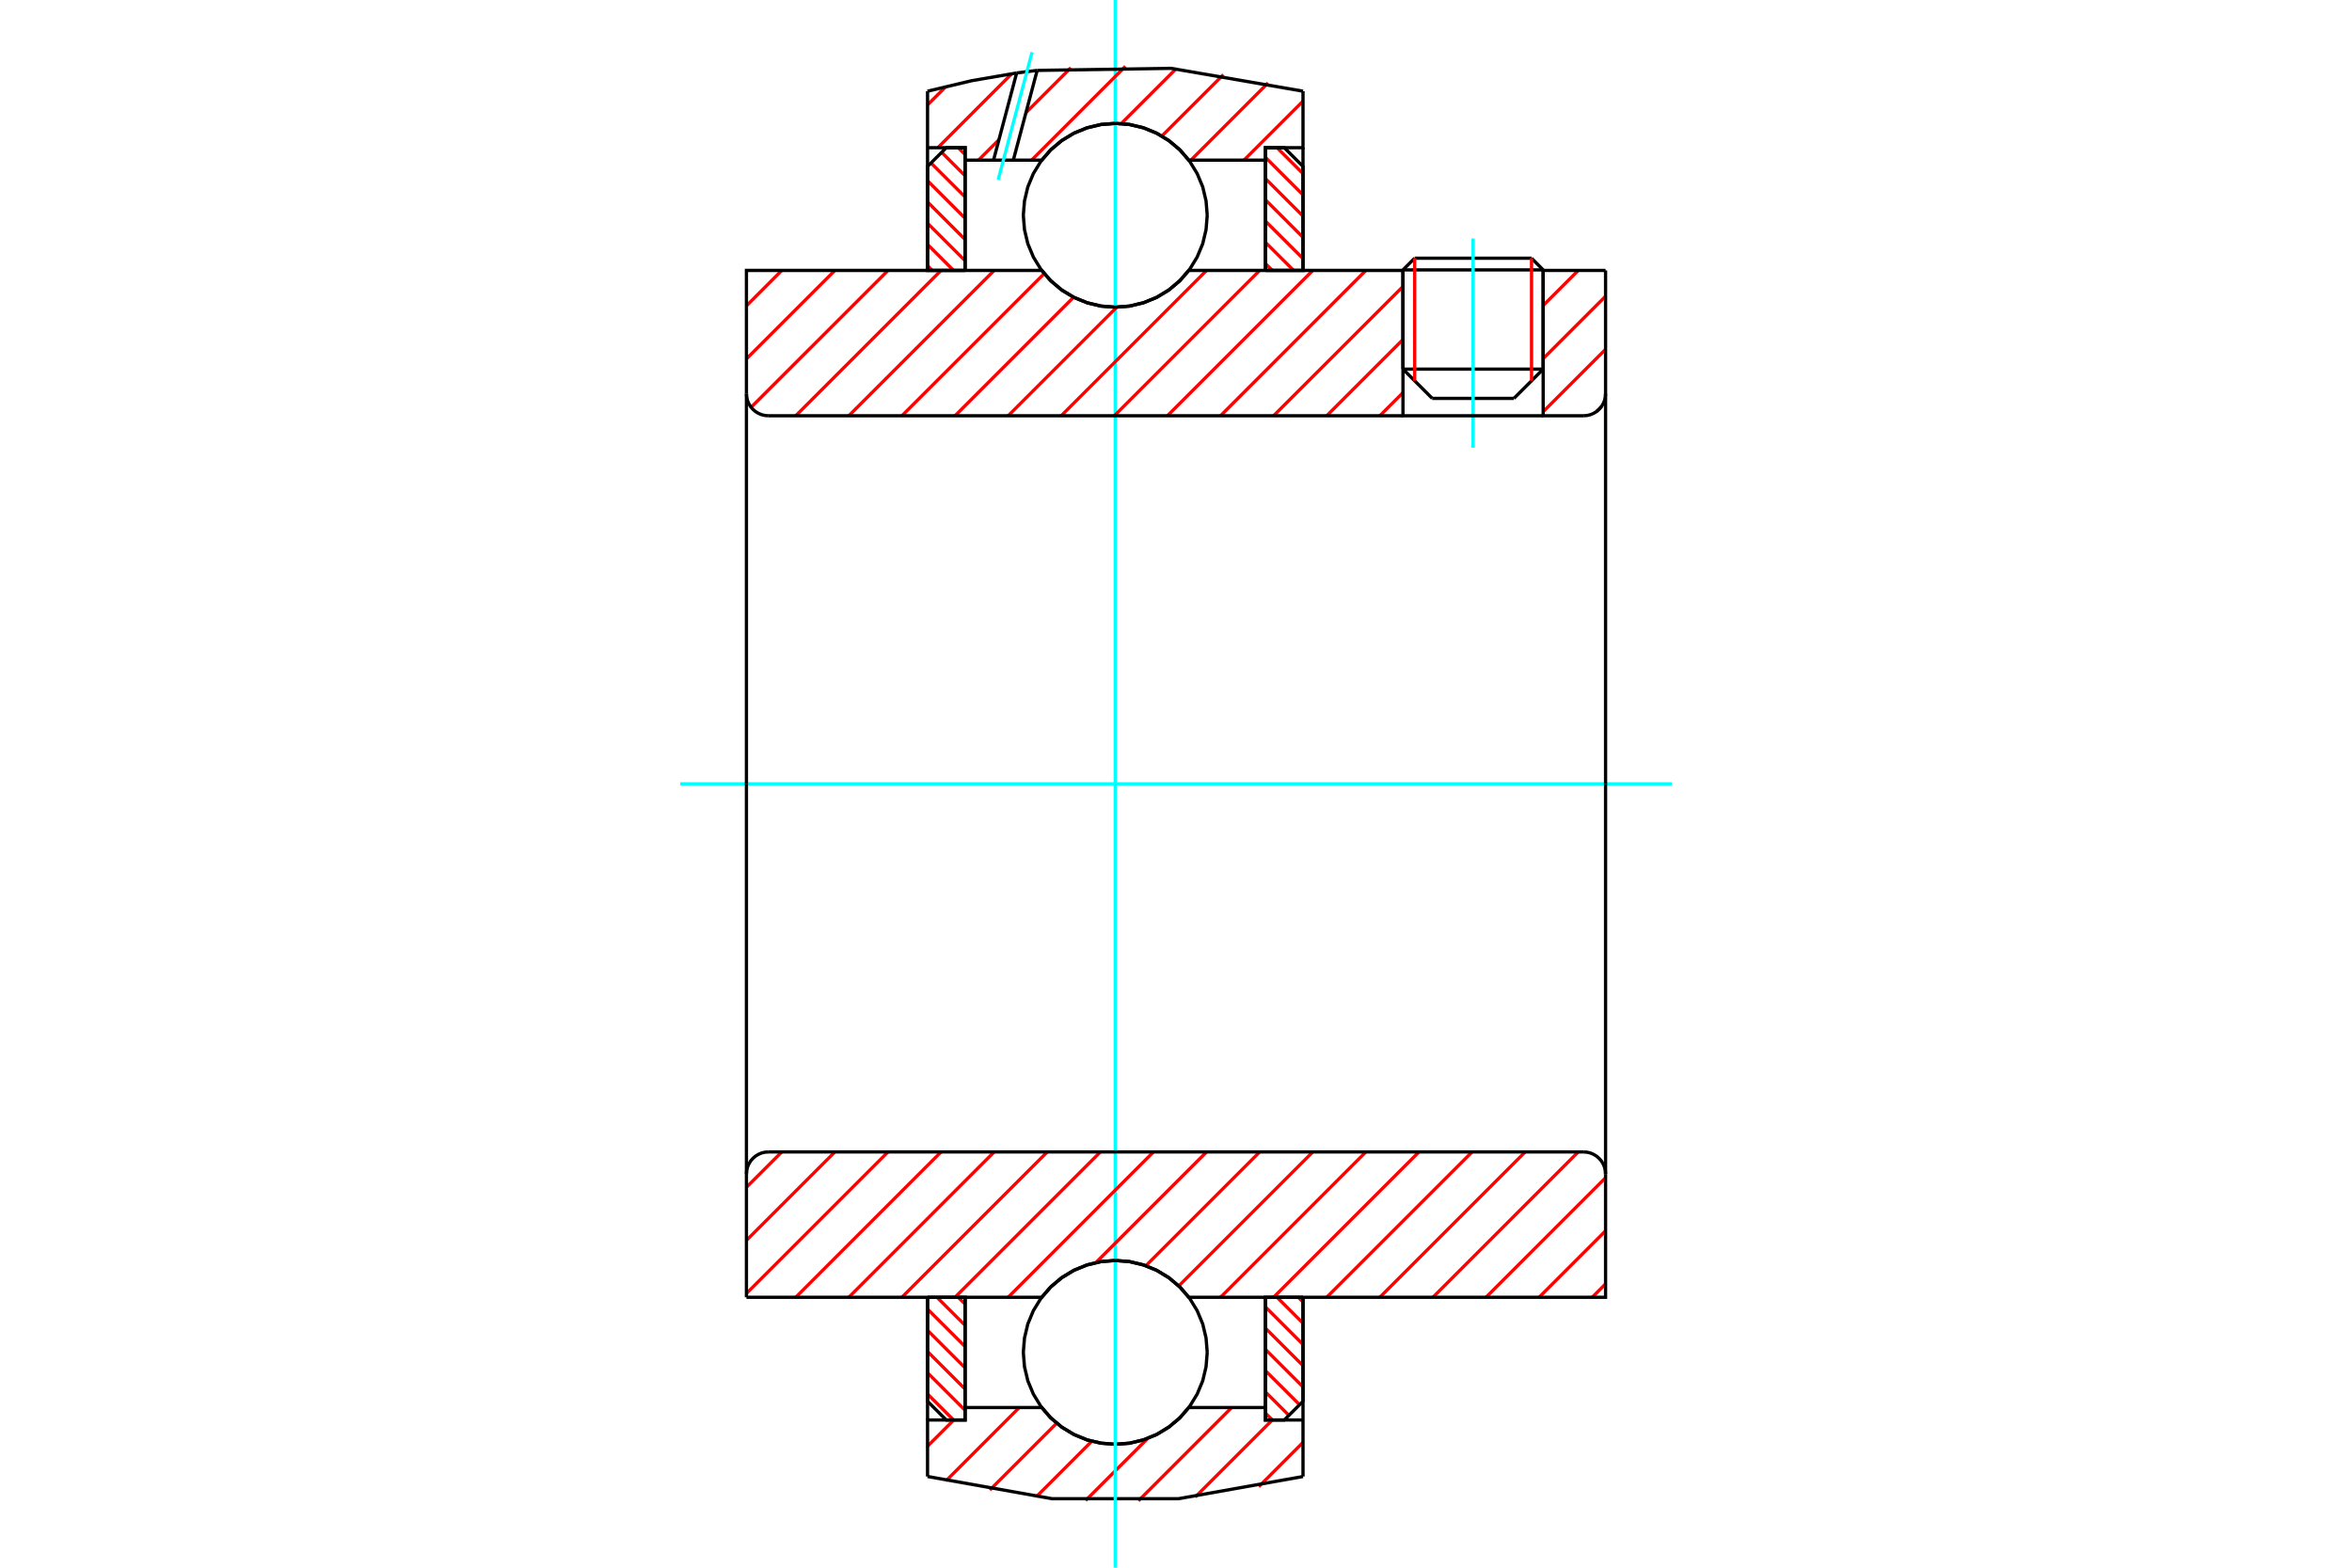 <?xml version="1.0" standalone="no"?>
<!DOCTYPE svg PUBLIC "-//W3C//DTD SVG 1.1//EN"
	"http://www.w3.org/Graphics/SVG/1.1/DTD/svg11.dtd">
<svg xmlns="http://www.w3.org/2000/svg" height="100%" width="100%" viewBox="0 0 36000 24000">
	<rect x="-1800" y="-1200" width="39600" height="26400" style="fill:#FFF"/>
	<g style="fill:none; fill-rule:evenodd" transform="matrix(1 0 0 1 0 0)">
		<g style="fill:none; stroke:#000; stroke-width:50; shape-rendering:geometricPrecision">
			<line x1="23620" y1="4132" x2="21474" y2="4132"/>
			<line x1="21653" y1="3953" x2="23442" y2="3953"/>
			<line x1="21474" y1="5651" x2="23620" y2="5651"/>
			<line x1="23172" y1="6099" x2="21922" y2="6099"/>
			<line x1="21653" y1="3953" x2="21474" y2="4132"/>
			<line x1="23620" y1="4132" x2="23442" y2="3953"/>
			<line x1="23172" y1="6099" x2="23620" y2="5651"/>
			<line x1="21474" y1="5651" x2="21922" y2="6099"/>
			<line x1="21474" y1="4132" x2="21474" y2="5651"/>
			<line x1="23620" y1="5651" x2="23620" y2="4132"/>
		</g>
		<g style="fill:none; stroke:#0FF; stroke-width:50; shape-rendering:geometricPrecision">
			<line x1="22547" y1="6854" x2="22547" y2="3651"/>
		</g>
		<g style="fill:none; stroke:#F00; stroke-width:50; shape-rendering:geometricPrecision">
			<line x1="23442" y1="3953" x2="23442" y2="5830"/>
			<line x1="21653" y1="5830" x2="21653" y2="3953"/>
			<line x1="14197" y1="21341" x2="14595" y2="21739"/>
			<line x1="14197" y1="21016" x2="14772" y2="21591"/>
			<line x1="14197" y1="20691" x2="14772" y2="21266"/>
			<line x1="14197" y1="20366" x2="14772" y2="20941"/>
			<line x1="14197" y1="20041" x2="14772" y2="20615"/>
			<line x1="14341" y1="19860" x2="14772" y2="20290"/>
			<line x1="14666" y1="19860" x2="14772" y2="19965"/>
		</g>
		<g style="fill:none; stroke:#000; stroke-width:50; shape-rendering:geometricPrecision">
			<polyline points="14197,19860 14197,21452 14484,21739 14772,21739 14772,19860 14197,19860"/>
		</g>
		<g style="fill:none; stroke:#0FF; stroke-width:50; shape-rendering:geometricPrecision">
			<line x1="10412" y1="12000" x2="25588" y2="12000"/>
		</g>
		<g style="fill:none; stroke:#F00; stroke-width:50; shape-rendering:geometricPrecision">
			<line x1="14197" y1="4067" x2="14270" y2="4140"/>
			<line x1="14197" y1="3742" x2="14595" y2="4140"/>
			<line x1="14197" y1="3417" x2="14772" y2="3992"/>
			<line x1="14197" y1="3092" x2="14772" y2="3667"/>
			<line x1="14197" y1="2767" x2="14772" y2="3342"/>
			<line x1="14250" y1="2495" x2="14772" y2="3016"/>
			<line x1="14413" y1="2332" x2="14772" y2="2691"/>
			<line x1="14666" y1="2261" x2="14772" y2="2366"/>
		</g>
		<g style="fill:none; stroke:#000; stroke-width:50; shape-rendering:geometricPrecision">
			<polyline points="14772,4140 14772,2261 14484,2261 14197,2548 14197,4140 14772,4140"/>
		</g>
		<g style="fill:none; stroke:#F00; stroke-width:50; shape-rendering:geometricPrecision">
			<line x1="19871" y1="19860" x2="19944" y2="19933"/>
			<line x1="19546" y1="19860" x2="19944" y2="20258"/>
			<line x1="19369" y1="20008" x2="19944" y2="20583"/>
			<line x1="19369" y1="20333" x2="19944" y2="20908"/>
			<line x1="19369" y1="20658" x2="19944" y2="21233"/>
			<line x1="19369" y1="20984" x2="19891" y2="21505"/>
			<line x1="19369" y1="21309" x2="19728" y2="21668"/>
			<line x1="19369" y1="21634" x2="19475" y2="21739"/>
		</g>
		<g style="fill:none; stroke:#000; stroke-width:50; shape-rendering:geometricPrecision">
			<polyline points="19944,19860 19944,21452 19657,21739 19369,21739 19369,19860 19944,19860"/>
		</g>
		<g style="fill:none; stroke:#F00; stroke-width:50; shape-rendering:geometricPrecision">
			<line x1="19546" y1="2261" x2="19944" y2="2659"/>
			<line x1="19369" y1="2409" x2="19944" y2="2984"/>
			<line x1="19369" y1="2734" x2="19944" y2="3309"/>
			<line x1="19369" y1="3059" x2="19944" y2="3634"/>
			<line x1="19369" y1="3385" x2="19944" y2="3959"/>
			<line x1="19369" y1="3710" x2="19800" y2="4140"/>
			<line x1="19369" y1="4035" x2="19475" y2="4140"/>
		</g>
		<g style="fill:none; stroke:#000; stroke-width:50; shape-rendering:geometricPrecision">
			<polyline points="19369,4140 19369,2261 19657,2261 19944,2548 19944,4140 19369,4140"/>
			<polyline points="18478,3296 18460,3076 18409,2861 18324,2657 18209,2469 18066,2301 17898,2158 17709,2042 17505,1958 17291,1906 17070,1889 16850,1906 16636,1958 16432,2042 16243,2158 16075,2301 15932,2469 15817,2657 15732,2861 15681,3076 15663,3296 15681,3516 15732,3731 15817,3935 15932,4123 16075,4291 16243,4434 16432,4550 16636,4634 16850,4686 17070,4703 17291,4686 17505,4634 17709,4550 17898,4434 18066,4291 18209,4123 18324,3935 18409,3731 18460,3516 18478,3296"/>
			<polyline points="18478,20704 18460,20484 18409,20269 18324,20065 18209,19877 18066,19709 17898,19566 17709,19450 17505,19366 17291,19314 17070,19297 16850,19314 16636,19366 16432,19450 16243,19566 16075,19709 15932,19877 15817,20065 15732,20269 15681,20484 15663,20704 15681,20924 15732,21139 15817,21343 15932,21531 16075,21699 16243,21842 16432,21958 16636,22042 16850,22094 17070,22111 17291,22094 17505,22042 17709,21958 17898,21842 18066,21699 18209,21531 18324,21343 18409,21139 18460,20924 18478,20704"/>
		</g>
		<g style="fill:none; stroke:#F00; stroke-width:50; shape-rendering:geometricPrecision">
			<line x1="19944" y1="22082" x2="19267" y2="22760"/>
			<line x1="19474" y1="21739" x2="18295" y2="22918"/>
			<line x1="18852" y1="21548" x2="17424" y2="22977"/>
			<line x1="17569" y1="22019" x2="16616" y2="22972"/>
			<line x1="16711" y1="22064" x2="15861" y2="22915"/>
			<line x1="16174" y1="21788" x2="15150" y2="22812"/>
			<line x1="15601" y1="21548" x2="14479" y2="22671"/>
			<line x1="14789" y1="21548" x2="14772" y2="21565"/>
			<line x1="14598" y1="21739" x2="14197" y2="22140"/>
		</g>
		<g style="fill:none; stroke:#000; stroke-width:50; shape-rendering:geometricPrecision">
			<polyline points="19944,19860 19944,21739 19944,22604"/>
			<polyline points="14197,22604 16103,22944 18038,22944 19944,22604"/>
			<polyline points="14197,22604 14197,21739 14772,21739 14772,21548 14772,19860"/>
			<polyline points="14772,21548 15945,21548 16088,21712 16255,21851 16441,21963 16642,22045 16854,22094 17070,22111 17287,22094 17499,22045 17700,21963 17886,21851 18053,21712 18196,21548 19369,21548 19369,19860"/>
			<polyline points="19369,21548 19369,21739 19944,21739"/>
			<line x1="14197" y1="21739" x2="14197" y2="19860"/>
		</g>
		<g style="fill:none; stroke:#0FF; stroke-width:50; shape-rendering:geometricPrecision">
			<line x1="17070" y1="24000" x2="17070" y2="0"/>
		</g>
		<g style="fill:none; stroke:#F00; stroke-width:50; shape-rendering:geometricPrecision">
			<line x1="19944" y1="1548" x2="19040" y2="2452"/>
			<line x1="19410" y1="1269" x2="18228" y2="2452"/>
			<line x1="18725" y1="1142" x2="17783" y2="2083"/>
			<line x1="17999" y1="1055" x2="17162" y2="1892"/>
			<line x1="17226" y1="1015" x2="15789" y2="2452"/>
			<line x1="16391" y1="1037" x2="15703" y2="1725"/>
			<line x1="15290" y1="2139" x2="14977" y2="2452"/>
			<line x1="15485" y1="1130" x2="14355" y2="2261"/>
			<line x1="14473" y1="1330" x2="14197" y2="1606"/>
		</g>
		<g style="fill:none; stroke:#000; stroke-width:50; shape-rendering:geometricPrecision">
			<polyline points="14197,4140 14197,2261 14197,1396"/>
			<polyline points="15561,1117 14875,1235 14197,1396"/>
			<polyline points="15875,1078 15718,1097 15561,1117"/>
			<polyline points="19944,1396 17924,1046 15875,1078"/>
			<polyline points="19944,1396 19944,2261 19369,2261 19369,2452 19369,4140"/>
			<polyline points="19369,2452 18196,2452 18053,2288 17886,2149 17700,2037 17499,1955 17287,1906 17070,1889 16854,1906 16642,1955 16441,2037 16255,2149 16088,2288 15945,2452 15510,2452 15207,2452 14772,2452 14772,4140"/>
			<polyline points="14772,2452 14772,2261 14197,2261"/>
			<line x1="19944" y1="2261" x2="19944" y2="4140"/>
		</g>
		<g style="fill:none; stroke:#0FF; stroke-width:50; shape-rendering:geometricPrecision">
			<line x1="15279" y1="2750" x2="15797" y2="799"/>
		</g>
		<g style="fill:none; stroke:#000; stroke-width:50; shape-rendering:geometricPrecision">
			<line x1="15207" y1="2452" x2="15561" y2="1117"/>
			<line x1="15510" y1="2452" x2="15875" y2="1078"/>
		</g>
		<g style="fill:none; stroke:#F00; stroke-width:50; shape-rendering:geometricPrecision">
			<line x1="24575" y1="19655" x2="24371" y2="19860"/>
			<line x1="24575" y1="18843" x2="23558" y2="19860"/>
			<line x1="24575" y1="18030" x2="22745" y2="19860"/>
			<line x1="24157" y1="17635" x2="21933" y2="19860"/>
			<line x1="23345" y1="17635" x2="21120" y2="19860"/>
			<line x1="22532" y1="17635" x2="20307" y2="19860"/>
			<line x1="21719" y1="17635" x2="19494" y2="19860"/>
			<line x1="20906" y1="17635" x2="18682" y2="19860"/>
			<line x1="20094" y1="17635" x2="18042" y2="19687"/>
			<line x1="19281" y1="17635" x2="17538" y2="19378"/>
			<line x1="18468" y1="17635" x2="16774" y2="19329"/>
			<line x1="17655" y1="17635" x2="15431" y2="19860"/>
			<line x1="16843" y1="17635" x2="14618" y2="19860"/>
			<line x1="16030" y1="17635" x2="13805" y2="19860"/>
			<line x1="15217" y1="17635" x2="12992" y2="19860"/>
			<line x1="14404" y1="17635" x2="12180" y2="19860"/>
			<line x1="13592" y1="17635" x2="11425" y2="19802"/>
			<line x1="12779" y1="17635" x2="11425" y2="18989"/>
			<line x1="11966" y1="17635" x2="11425" y2="18176"/>
		</g>
		<g style="fill:none; stroke:#000; stroke-width:50; shape-rendering:geometricPrecision">
			<line x1="11425" y1="12000" x2="11425" y2="19860"/>
			<polyline points="11763,17635 11710,17639 11658,17651 11609,17672 11564,17699 11524,17734 11489,17774 11462,17819 11441,17868 11429,17920 11425,17973"/>
			<line x1="11763" y1="17635" x2="24237" y2="17635"/>
			<polyline points="24575,17973 24571,17920 24559,17868 24538,17819 24511,17774 24476,17734 24436,17699 24391,17672 24342,17651 24290,17639 24237,17635"/>
			<polyline points="24575,17973 24575,19860 24000,19860 18196,19860 18053,19697 17886,19557 17700,19445 17499,19364 17287,19314 17070,19297 16854,19314 16642,19364 16441,19445 16255,19557 16088,19697 15945,19860 12000,19860 11425,19860"/>
			<line x1="24575" y1="12000" x2="24575" y2="17973"/>
		</g>
		<g style="fill:none; stroke:#F00; stroke-width:50; shape-rendering:geometricPrecision">
			<line x1="24512" y1="6224" x2="24434" y2="6302"/>
			<line x1="24575" y1="5348" x2="23620" y2="6303"/>
			<line x1="24575" y1="4535" x2="23620" y2="5490"/>
			<line x1="24157" y1="4140" x2="23620" y2="4677"/>
			<line x1="21474" y1="6011" x2="21120" y2="6365"/>
			<line x1="21474" y1="5198" x2="20307" y2="6365"/>
			<line x1="21474" y1="4386" x2="19494" y2="6365"/>
			<line x1="20906" y1="4140" x2="18682" y2="6365"/>
			<line x1="20094" y1="4140" x2="17869" y2="6365"/>
			<line x1="19281" y1="4140" x2="17056" y2="6365"/>
			<line x1="18468" y1="4140" x2="16243" y2="6365"/>
			<line x1="17093" y1="4703" x2="15431" y2="6365"/>
			<line x1="16433" y1="4550" x2="14618" y2="6365"/>
			<line x1="15983" y1="4188" x2="13805" y2="6365"/>
			<line x1="15217" y1="4140" x2="12992" y2="6365"/>
			<line x1="14404" y1="4140" x2="12180" y2="6365"/>
			<line x1="13592" y1="4140" x2="11497" y2="6235"/>
			<line x1="12779" y1="4140" x2="11425" y2="5494"/>
			<line x1="11966" y1="4140" x2="11425" y2="4682"/>
		</g>
		<g style="fill:none; stroke:#000; stroke-width:50; shape-rendering:geometricPrecision">
			<line x1="24575" y1="12000" x2="24575" y2="4140"/>
			<polyline points="24237,6365 24290,6361 24342,6349 24391,6328 24436,6301 24476,6266 24511,6226 24538,6181 24559,6132 24571,6080 24575,6027"/>
			<polyline points="24237,6365 23620,6365 23620,4140"/>
			<polyline points="23620,6365 21474,6365 21474,4140"/>
			<line x1="21474" y1="6365" x2="11763" y2="6365"/>
			<polyline points="11425,6027 11429,6080 11441,6132 11462,6181 11489,6226 11524,6266 11564,6301 11609,6328 11658,6349 11710,6361 11763,6365"/>
			<polyline points="11425,6027 11425,4140 12000,4140 15945,4140 16088,4303 16255,4443 16441,4555 16642,4636 16854,4686 17070,4703 17287,4686 17499,4636 17700,4555 17886,4443 18053,4303 18196,4140 21474,4140"/>
			<line x1="23620" y1="4140" x2="24575" y2="4140"/>
			<line x1="11425" y1="12000" x2="11425" y2="6027"/>
		</g>
	</g>
</svg>
